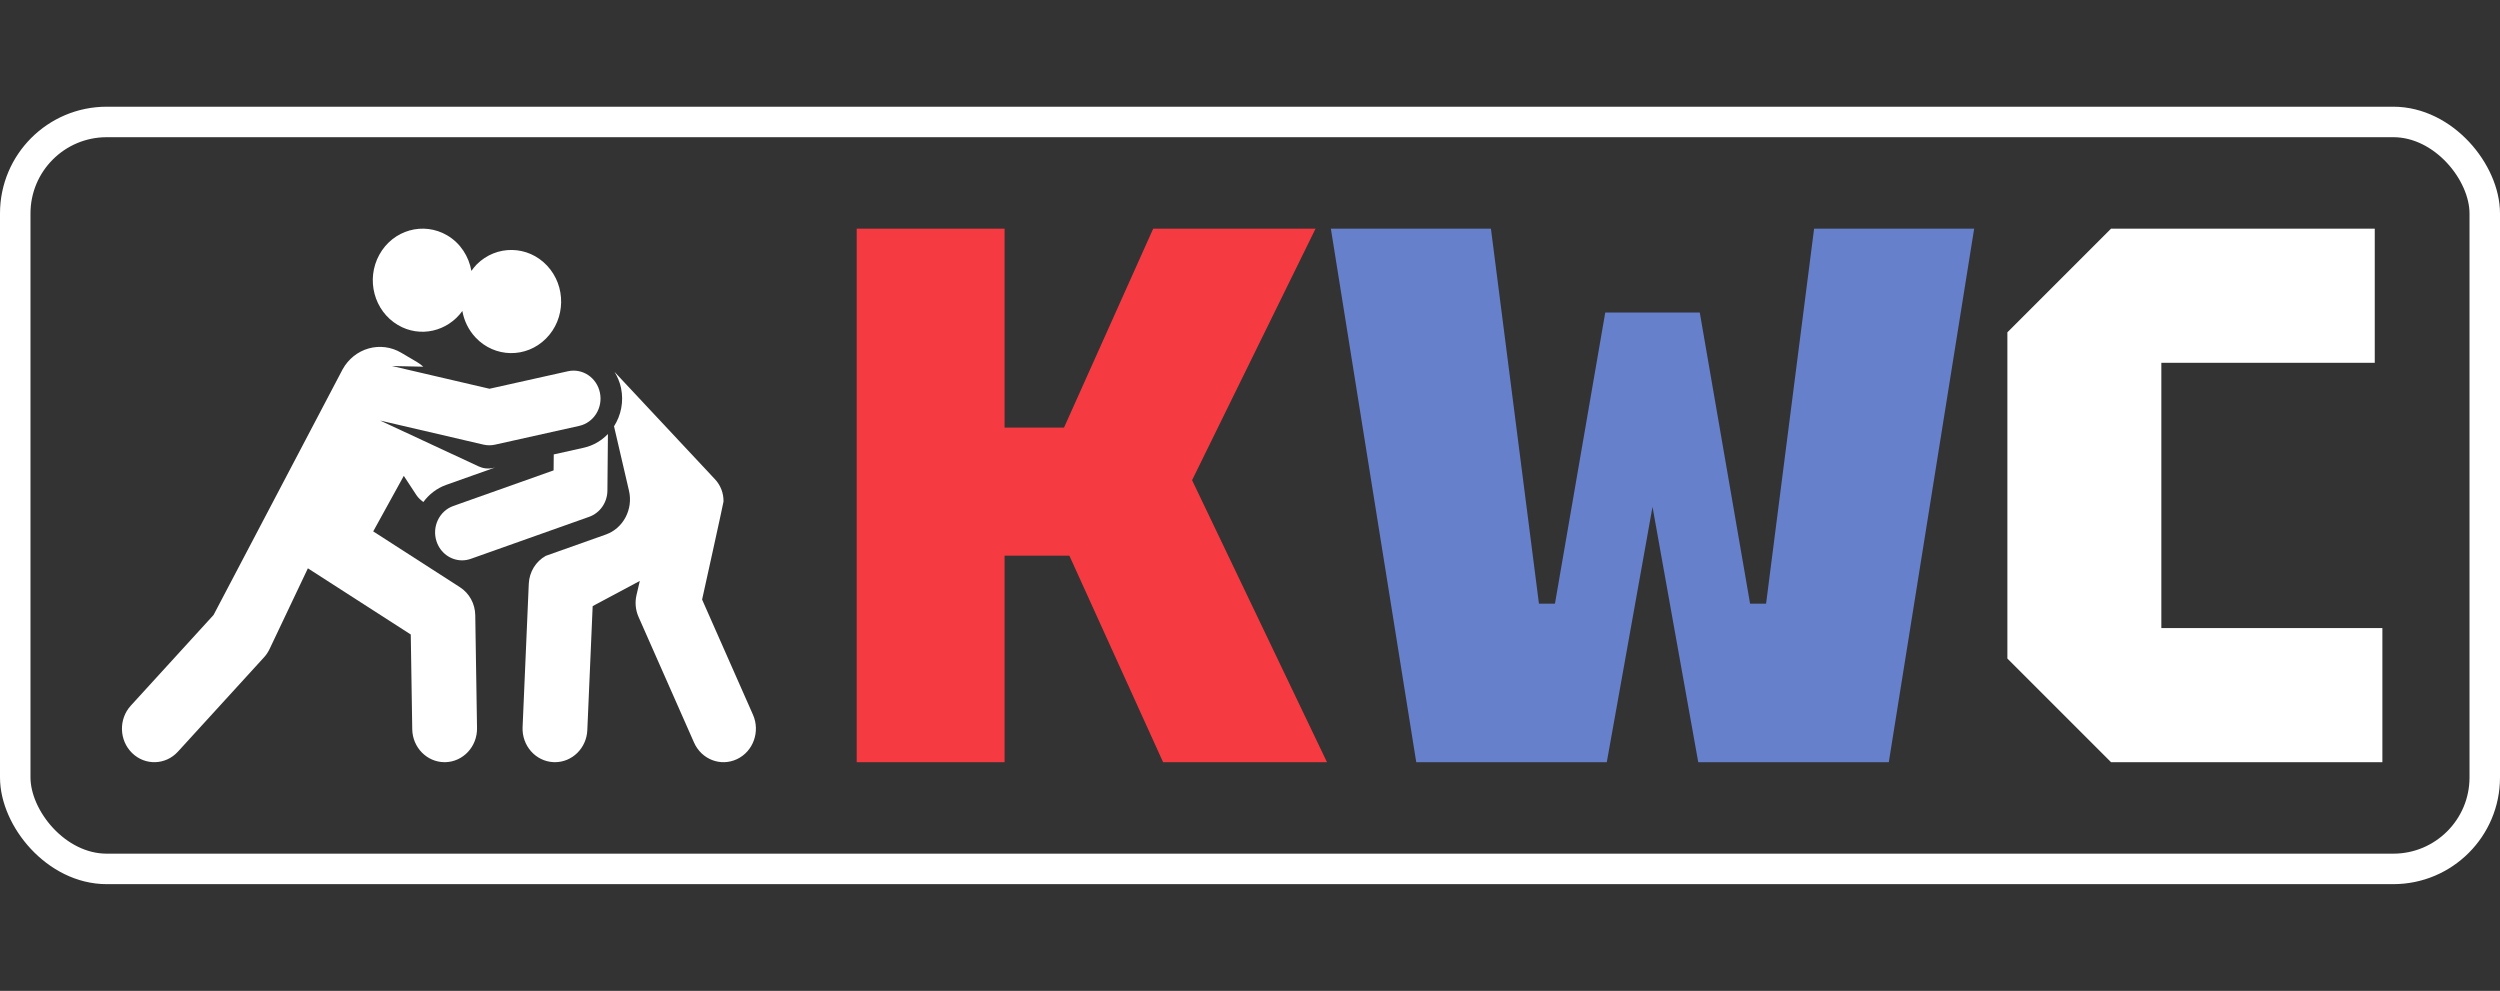 <?xml version="1.0" encoding="UTF-8"?> <svg xmlns="http://www.w3.org/2000/svg" width="164" height="65" viewBox="0 0 164 65" fill="none"><rect x="0" y="0" width="164" height="65" fill="#333333" stroke="none"/><rect x="1" y="8" width="162" height="49" rx="6" stroke="white" stroke-width="2"></rect><path d="M56.2 50V15H65.9V28.05H69.8L75.65 15H86.3L78.2 31.5L87.05 50H76.3L70.15 36.45H65.9V50H56.2Z" fill="#F63A41"></path><path d="M92.906 50L87.305 15H97.805L100.955 39.6H102.005L105.305 20.5H111.505L114.805 39.6H115.855L119.005 15H129.505L123.905 50H111.405L108.405 33.25L105.405 50H92.906Z" fill="#6680CB"></path><path d="M131.684 43.2V21.8L138.484 15H155.784V23.8H141.784V41.2H156.284V50H138.484L131.684 43.2Z" fill="white"></path><path d="M49.395 46.886L46.058 39.331C46.058 39.331 47.461 32.991 47.463 32.898C47.471 32.356 47.272 31.833 46.907 31.444L40.313 24.397C40.506 24.714 40.659 25.064 40.74 25.451C40.928 26.355 40.737 27.25 40.28 27.965L41.263 32.2C41.542 33.406 40.889 34.653 39.752 35.062C38.799 35.4 39.417 35.18 35.799 36.465C35.146 36.832 34.722 37.523 34.688 38.294L34.282 47.702C34.229 48.916 35.137 49.943 36.31 49.997C36.342 49.999 36.374 49.999 36.406 49.999C37.536 49.999 38.477 49.078 38.528 47.898L38.879 39.761L41.971 38.109L41.754 39.039C41.643 39.517 41.69 40.02 41.888 40.468L45.53 48.714C46.016 49.815 47.273 50.307 48.346 49.8C49.413 49.296 49.883 47.991 49.395 46.886Z" fill="white"></path><path d="M36.326 29.81L36.316 30.857L29.738 33.192C28.813 33.52 28.321 34.563 28.638 35.52C28.89 36.28 29.577 36.759 30.313 36.759C30.503 36.759 30.698 36.726 30.888 36.658L38.65 33.903C39.36 33.651 39.839 32.963 39.846 32.187L39.88 28.47C39.46 28.907 38.921 29.231 38.296 29.371L36.326 29.81Z" fill="white"></path><path d="M26.105 21.322C27.553 22.177 29.356 21.748 30.33 20.402C30.444 21.034 30.729 21.639 31.193 22.136C32.449 23.477 34.52 23.511 35.816 22.211C37.114 20.911 37.146 18.771 35.891 17.428C34.635 16.086 32.565 16.05 31.268 17.35C31.138 17.481 31.03 17.626 30.924 17.772C30.755 16.826 30.213 15.959 29.344 15.445C27.775 14.519 25.778 15.085 24.885 16.708C23.991 18.331 24.536 20.396 26.105 21.322Z" fill="white"></path><path d="M30.174 38.522C30.171 38.52 24.486 34.862 24.483 34.859L26.489 31.217L27.317 32.48C27.438 32.664 27.601 32.806 27.773 32.932C28.143 32.427 28.656 32.026 29.279 31.805L32.48 30.668L32.343 30.699C32.015 30.772 31.688 30.729 31.402 30.597L27.765 28.905L24.933 27.587L31.714 29.167C31.972 29.226 32.232 29.224 32.476 29.169L37.998 27.938C38.954 27.725 39.561 26.75 39.355 25.76C39.15 24.771 38.212 24.141 37.251 24.355L32.111 25.502L25.711 24.011L27.769 24.055C27.643 23.945 27.51 23.842 27.362 23.755L26.317 23.138C25.669 22.756 24.9 22.655 24.18 22.859C23.46 23.063 22.847 23.555 22.477 24.225L14.009 40.343L8.58 46.291C7.774 47.173 7.812 48.565 8.666 49.399C9.518 50.233 10.864 50.193 11.67 49.31L17.319 43.121C17.465 42.962 17.587 42.779 17.681 42.582L20.198 37.28C20.204 37.283 20.208 37.288 20.214 37.292L26.946 41.623L27.043 47.836C27.062 49.038 28.01 49.999 29.167 49.999C29.179 49.999 29.191 49.999 29.203 49.999C30.376 49.979 31.312 48.979 31.293 47.764L31.177 40.354C31.165 39.606 30.788 38.917 30.174 38.522Z" fill="white"></path></svg> 